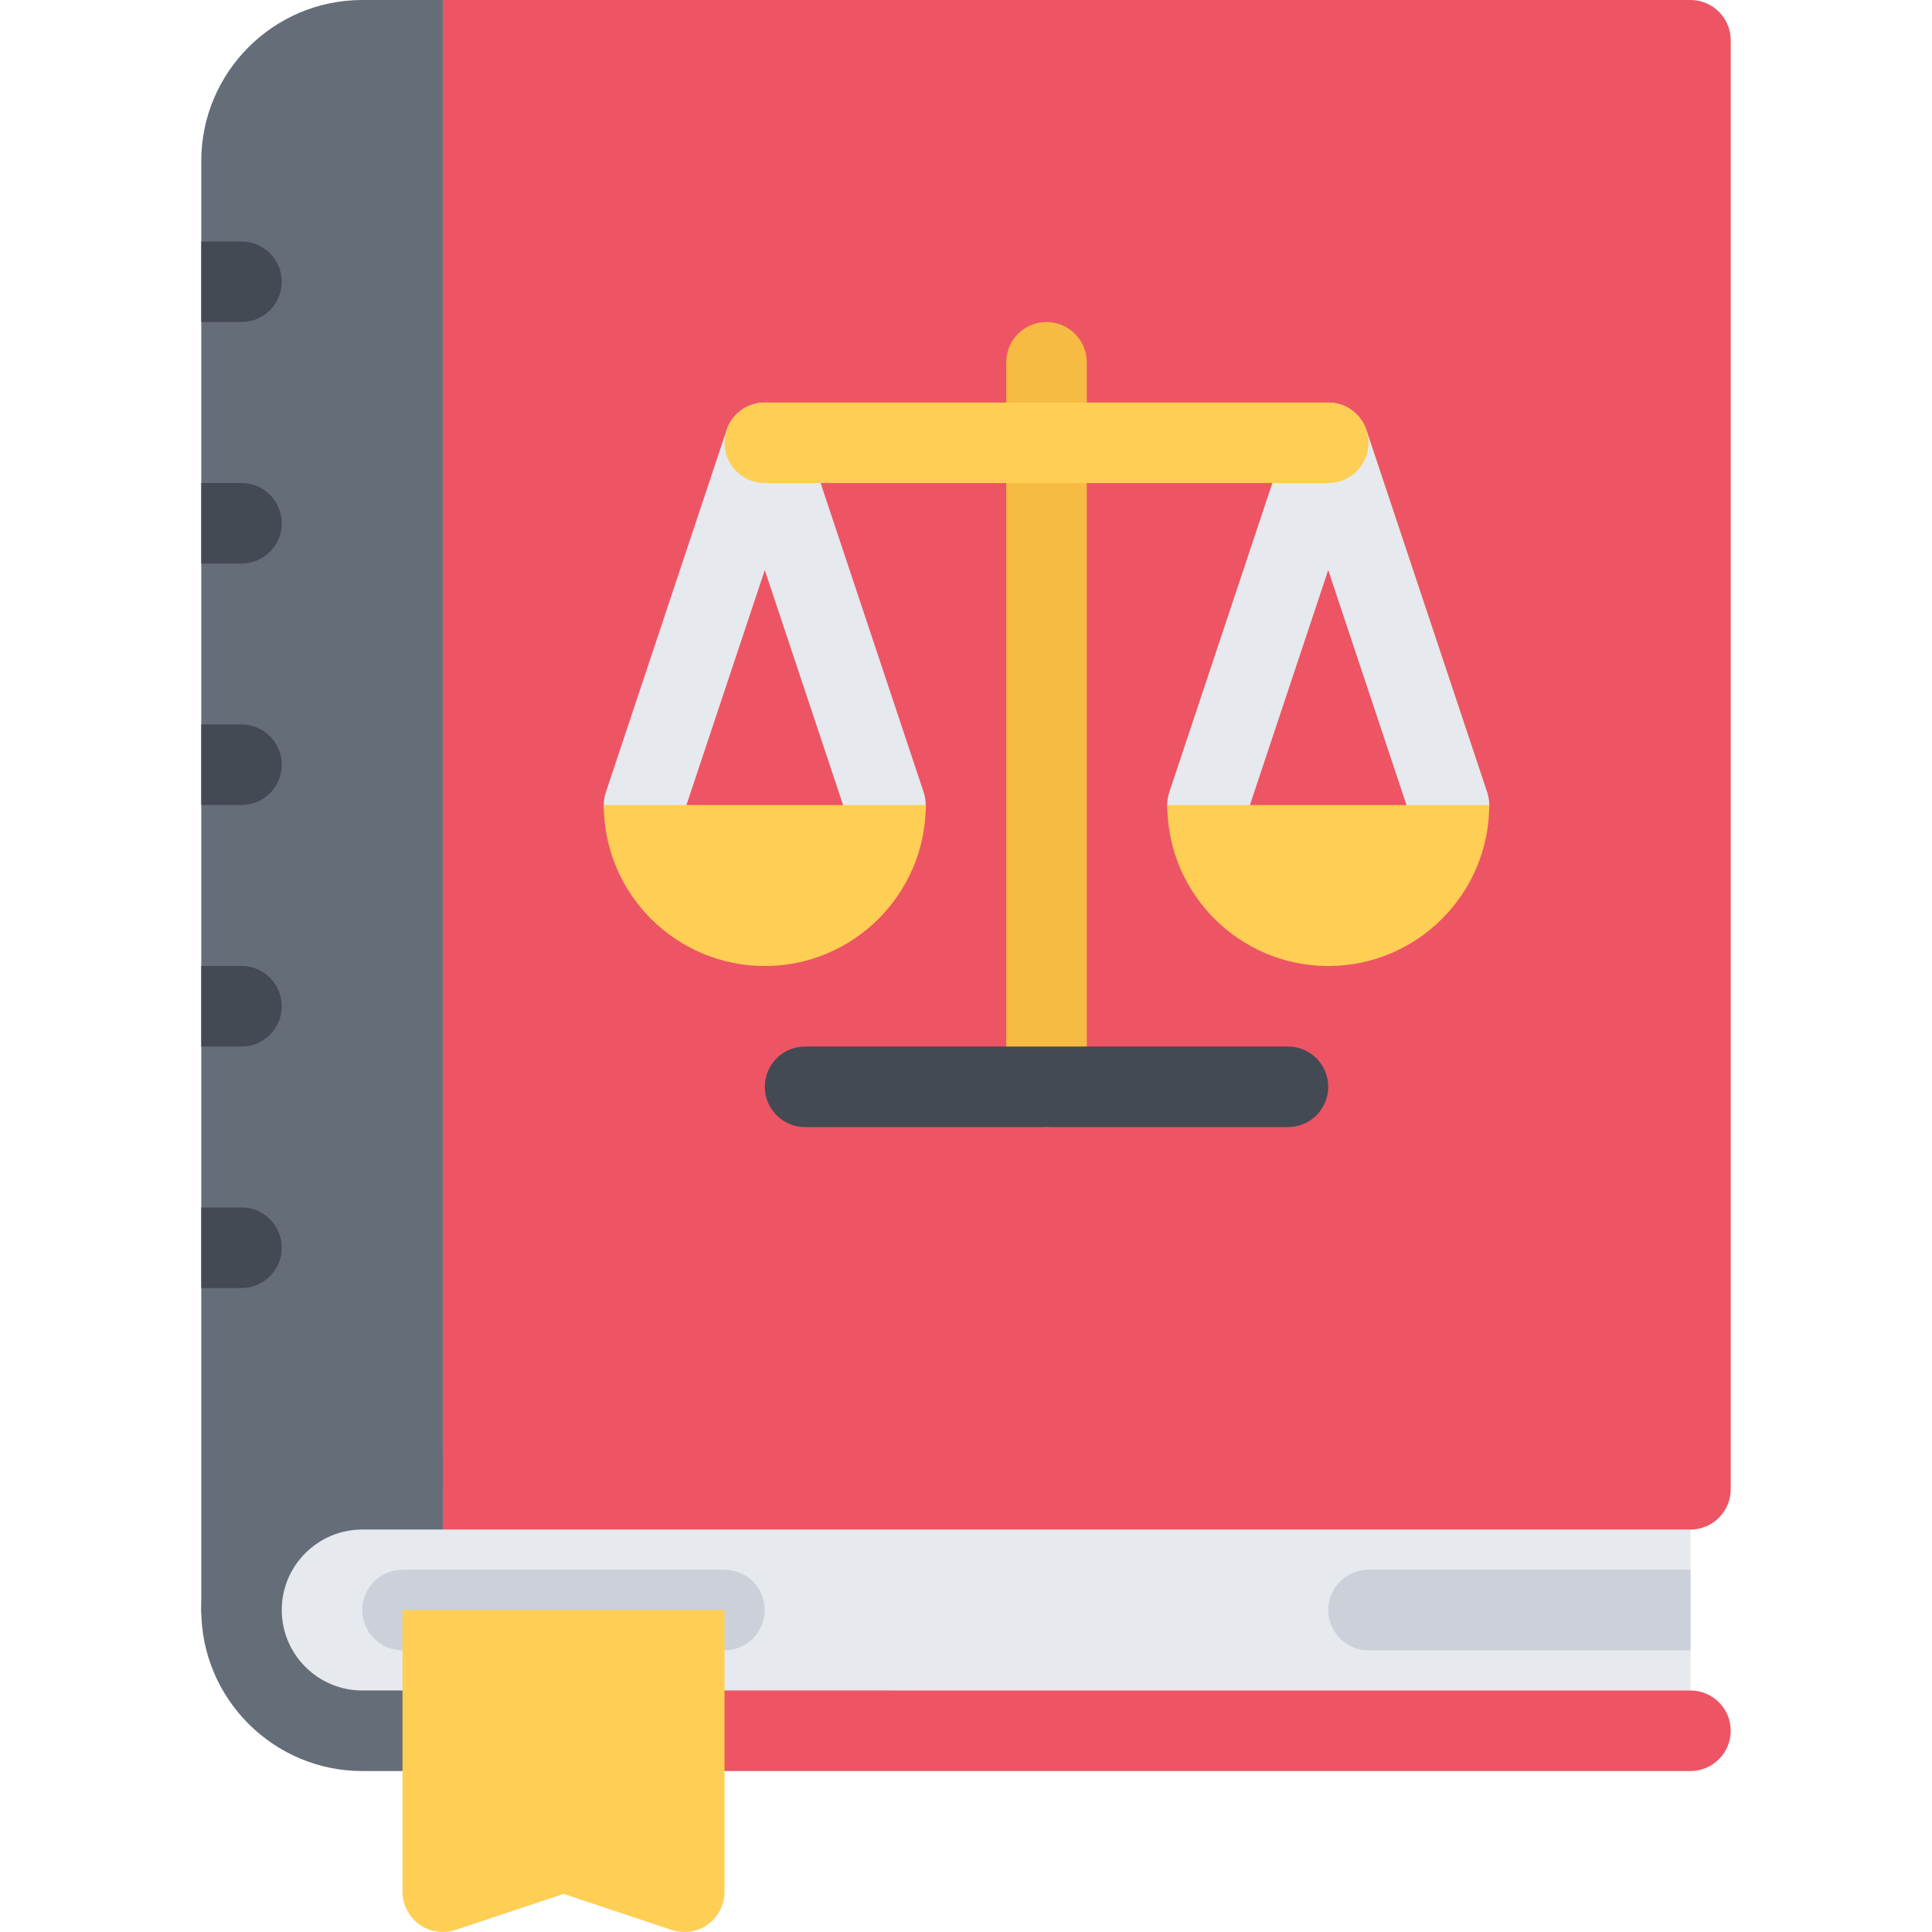 <!DOCTYPE svg PUBLIC "-//W3C//DTD SVG 1.1//EN" "http://www.w3.org/Graphics/SVG/1.1/DTD/svg11.dtd">
<!-- Uploaded to: SVG Repo, www.svgrepo.com, Transformed by: SVG Repo Mixer Tools -->
<svg height="800px" width="800px" version="1.1" id="Layer_1" xmlns="http://www.w3.org/2000/svg" xmlns:xlink="http://www.w3.org/1999/xlink" viewBox="0 0 511.98 511.98" xml:space="preserve" fill="#000000">
<g id="SVGRepo_bgCarrier" stroke-width="0"/>
<g id="SVGRepo_tracerCarrier" stroke-linecap="round" stroke-linejoin="round"/>
<g id="SVGRepo_iconCarrier"> <path style="fill:#656D78;" d="M96.008,0c-23.53,0-42.67,19.14-42.67,42.67v383.969c0,5.906,4.766,10.688,10.671,10.688h53.326V0 H96.008z"/> <path style="fill:#E6E9ED;" d="M96.008,394.64c-17.687,0-31.999,14.343-31.999,31.999c0,17.687,14.312,31.998,31.999,31.998h351.979 V394.64H96.008z"/> <path style="fill:#ED5564;" d="M458.642,10.672C458.642,4.781,453.861,0,447.986,0H117.335v21.335l0,0v362.65l0,0v21.342h119.261 h211.39c5.875,0,10.656-4.78,10.656-10.687l0,0V10.672L458.642,10.672z"/> <g> <path style="fill:#CCD1D9;" d="M192.004,437.327h-85.341c-5.875,0-10.656-4.781-10.656-10.688c0-5.875,4.781-10.656,10.656-10.656 h85.341c5.89,0,10.655,4.781,10.655,10.656C202.659,432.546,197.894,437.327,192.004,437.327z"/> <path style="fill:#CCD1D9;" d="M362.646,415.983c-5.875,0-10.655,4.781-10.655,10.656c0,5.906,4.78,10.688,10.655,10.688h85.34 v-21.344H362.646z"/> </g> <g> <path style="fill:#434A54;" d="M64.009,85.332c5.891,0,10.656-4.773,10.656-10.663S69.9,63.998,64.009,63.998H53.338v21.334H64.009 z"/> <path style="fill:#434A54;" d="M64.009,149.33c5.891,0,10.656-4.773,10.656-10.664s-4.766-10.671-10.656-10.671H53.338v21.335 H64.009z"/> <path style="fill:#434A54;" d="M64.009,213.327c5.891,0,10.656-4.773,10.656-10.664s-4.766-10.671-10.656-10.671H53.338v21.335 H64.009z"/> <path style="fill:#434A54;" d="M64.009,277.333c5.891,0,10.656-4.781,10.656-10.679c0-5.891-4.766-10.672-10.656-10.672H53.338 v21.351L64.009,277.333L64.009,277.333z"/> <path style="fill:#434A54;" d="M64.009,341.331c5.891,0,10.656-4.781,10.656-10.688c0-5.874-4.766-10.655-10.656-10.655H53.338 v21.343H64.009z"/> </g> <path style="fill:#ED5564;" d="M458.642,458.637c0-5.874-4.781-10.655-10.656-10.655h-211.39H117.335v21.343h330.651 C453.861,469.325,458.642,464.544,458.642,458.637z"/> <path style="fill:#656D78;" d="M117.335,447.982H96.008c-11.765,0-21.342-9.562-21.342-21.343c0-11.75,9.578-21.312,21.342-21.312 h21.328v-21.342H96.008c-23.53,0-42.67,19.123-42.67,42.654c0,23.53,19.14,42.686,42.67,42.686h21.328L117.335,447.982 L117.335,447.982z"/> <path style="fill:#FFCE54;" d="M181.333,426.639h-10.671h-42.655h-10.671h-10.672v74.685c0,3.406,1.656,6.625,4.438,8.656 c2.781,2,6.359,2.53,9.609,1.438l28.624-9.531l28.624,9.531c1.109,0.375,2.234,0.562,3.375,0.562c2.203,0,4.391-0.688,6.234-2 c2.781-2.031,4.437-5.25,4.437-8.656v-74.685H181.333z"/> <path style="fill:#F6BB42;" d="M277.337,298.676c-5.898,0-10.68-4.781-10.68-10.687V96.004c0-5.891,4.781-10.664,10.68-10.664 c5.875,0,10.656,4.773,10.656,10.664v191.985C287.993,293.894,283.212,298.676,277.337,298.676z"/> <path style="fill:#434A54;" d="M341.335,298.676H213.331c-5.891,0-10.656-4.781-10.656-10.687c0-5.875,4.766-10.656,10.656-10.656 h128.003c5.875,0,10.656,4.781,10.656,10.656C351.991,293.894,347.21,298.676,341.335,298.676z"/> <g> <path style="fill:#E6E9ED;" d="M212.784,113.964c-0.016-0.07-0.047-0.133-0.078-0.203c-0.062-0.188-0.141-0.367-0.219-0.547 c-0.062-0.156-0.125-0.305-0.203-0.461c-0.062-0.148-0.141-0.297-0.219-0.445c-0.094-0.172-0.188-0.336-0.281-0.492 c-0.078-0.125-0.156-0.258-0.25-0.383c-0.109-0.164-0.219-0.32-0.328-0.477c-0.094-0.125-0.188-0.242-0.281-0.359 c-0.125-0.148-0.25-0.289-0.375-0.43c-0.109-0.125-0.219-0.242-0.344-0.359c-0.125-0.125-0.234-0.242-0.375-0.359 c-0.125-0.125-0.266-0.242-0.422-0.359c-0.109-0.094-0.234-0.195-0.359-0.289c-0.156-0.117-0.312-0.219-0.469-0.328 c-0.125-0.086-0.266-0.172-0.391-0.25c-0.156-0.094-0.312-0.188-0.484-0.273c-0.156-0.078-0.297-0.156-0.453-0.234 c-0.156-0.07-0.297-0.133-0.453-0.195c-0.188-0.078-0.375-0.156-0.562-0.219c-0.062-0.023-0.125-0.055-0.203-0.078 c-0.062-0.023-0.141-0.039-0.219-0.062c-0.188-0.062-0.391-0.117-0.594-0.164c-0.141-0.039-0.297-0.07-0.438-0.102 c-0.203-0.039-0.391-0.07-0.578-0.102c-0.156-0.023-0.328-0.047-0.484-0.062c-0.172-0.016-0.359-0.023-0.531-0.039 c-0.172-0.008-0.359-0.016-0.531-0.016c-0.156,0-0.328,0.008-0.484,0.016c-0.203,0.008-0.39,0.023-0.578,0.039 c-0.156,0.016-0.297,0.039-0.453,0.062c-0.203,0.031-0.406,0.062-0.594,0.102c-0.141,0.031-0.281,0.062-0.422,0.094 c-0.203,0.055-0.422,0.109-0.625,0.172c-0.062,0.023-0.141,0.039-0.203,0.062c-0.078,0.023-0.125,0.047-0.203,0.07 c-0.188,0.07-0.375,0.148-0.578,0.227c-0.141,0.062-0.281,0.125-0.422,0.195c-0.172,0.078-0.328,0.156-0.484,0.242 s-0.312,0.172-0.453,0.258s-0.281,0.172-0.406,0.266c-0.156,0.102-0.312,0.203-0.469,0.32c-0.125,0.094-0.25,0.195-0.375,0.297 c-0.141,0.117-0.281,0.227-0.406,0.352c-0.141,0.117-0.25,0.242-0.375,0.367c-0.125,0.109-0.234,0.227-0.344,0.352 c-0.125,0.141-0.25,0.289-0.375,0.438c-0.094,0.109-0.188,0.227-0.281,0.344c-0.109,0.164-0.219,0.328-0.328,0.492 c-0.093,0.125-0.171,0.25-0.25,0.375c-0.094,0.156-0.188,0.328-0.281,0.492c-0.078,0.148-0.156,0.297-0.219,0.445 c-0.078,0.156-0.141,0.305-0.203,0.461c-0.078,0.18-0.156,0.359-0.219,0.547c-0.031,0.07-0.062,0.133-0.078,0.203l-31.999,95.996 c-1.859,5.594,1.156,11.632,6.75,13.492c1.109,0.375,2.25,0.555,3.375,0.555c4.453,0,8.625-2.828,10.109-7.297l21.889-65.637 l21.875,65.637c1.484,4.469,5.656,7.297,10.109,7.297c1.125,0,2.266-0.18,3.375-0.555c5.594-1.859,8.609-7.898,6.75-13.492 L212.784,113.964z"/> <path style="fill:#E6E9ED;" d="M394.113,209.96l-31.998-95.996c-0.031-0.07-0.062-0.133-0.094-0.203 c-0.062-0.188-0.125-0.367-0.188-0.547c-0.062-0.156-0.156-0.305-0.219-0.461c-0.062-0.148-0.156-0.297-0.219-0.453 c-0.094-0.164-0.188-0.328-0.281-0.484c-0.094-0.125-0.156-0.258-0.25-0.383c-0.094-0.164-0.219-0.32-0.344-0.477 c-0.094-0.125-0.188-0.242-0.281-0.359c-0.125-0.148-0.219-0.289-0.344-0.43c-0.125-0.125-0.25-0.242-0.375-0.359 c-0.094-0.125-0.219-0.242-0.344-0.359c-0.156-0.125-0.281-0.242-0.438-0.359c-0.125-0.094-0.25-0.195-0.375-0.289 c-0.125-0.117-0.312-0.219-0.469-0.328c-0.125-0.086-0.25-0.172-0.375-0.25c-0.156-0.094-0.312-0.188-0.5-0.273 c-0.125-0.078-0.281-0.156-0.438-0.234c-0.156-0.07-0.312-0.133-0.469-0.195c-0.188-0.078-0.344-0.156-0.531-0.219 c-0.094-0.023-0.156-0.055-0.219-0.078s-0.155-0.039-0.218-0.062c-0.188-0.062-0.406-0.117-0.594-0.164 c-0.156-0.039-0.312-0.07-0.438-0.102c-0.188-0.039-0.375-0.07-0.594-0.102c-0.156-0.023-0.312-0.047-0.469-0.062 c-0.188-0.016-0.375-0.023-0.531-0.039c-0.188-0.008-0.344-0.016-0.531-0.016c-0.156,0-0.344,0.008-0.5,0.016 c-0.188,0.008-0.375,0.023-0.562,0.039c-0.156,0.016-0.312,0.039-0.469,0.062c-0.188,0.031-0.375,0.062-0.594,0.102 c-0.125,0.031-0.281,0.062-0.406,0.094c-0.219,0.055-0.406,0.109-0.625,0.172c-0.062,0.023-0.125,0.039-0.219,0.062 c-0.062,0.023-0.125,0.055-0.188,0.078c-0.188,0.062-0.375,0.141-0.562,0.219c-0.156,0.062-0.312,0.125-0.438,0.195 c-0.156,0.078-0.312,0.156-0.469,0.242s-0.312,0.172-0.469,0.266c-0.156,0.078-0.281,0.164-0.406,0.25 c-0.156,0.109-0.312,0.211-0.469,0.328c-0.125,0.094-0.25,0.195-0.375,0.297c-0.125,0.109-0.281,0.227-0.406,0.352 c-0.125,0.117-0.25,0.234-0.375,0.359c-0.125,0.117-0.25,0.234-0.344,0.359c-0.125,0.141-0.25,0.281-0.375,0.43 c-0.094,0.117-0.188,0.234-0.281,0.359c-0.125,0.156-0.219,0.312-0.344,0.477c-0.062,0.125-0.156,0.258-0.25,0.383 c-0.094,0.156-0.188,0.32-0.25,0.484c-0.094,0.156-0.156,0.305-0.25,0.453c-0.062,0.156-0.125,0.305-0.188,0.461 c-0.094,0.18-0.156,0.359-0.219,0.547c-0.031,0.07-0.062,0.133-0.094,0.203l-31.999,95.996c-1.844,5.594,1.156,11.632,6.749,13.492 c1.125,0.375,2.25,0.555,3.375,0.555c4.469,0,8.625-2.828,10.125-7.297l21.875-65.637l21.873,65.637 c1.499,4.469,5.655,7.297,10.124,7.297c1.125,0,2.25-0.18,3.375-0.555C392.957,221.593,395.988,215.554,394.113,209.96z"/> </g> <g> <path style="fill:#FFCE54;" d="M351.991,128.003H202.675c-5.906,0-10.671-4.773-10.671-10.664s4.765-10.664,10.671-10.664h149.316 c5.905,0,10.655,4.773,10.655,10.664S357.896,128.003,351.991,128.003z"/> <path style="fill:#FFCE54;" d="M202.675,255.998c-23.53,0-42.669-19.14-42.669-42.663h85.324 C245.33,236.858,226.19,255.998,202.675,255.998z"/> <path style="fill:#FFCE54;" d="M351.991,255.998c-23.531,0-42.655-19.14-42.655-42.663h85.309 C394.644,236.858,375.519,255.998,351.991,255.998z"/> </g> </g>
</svg>